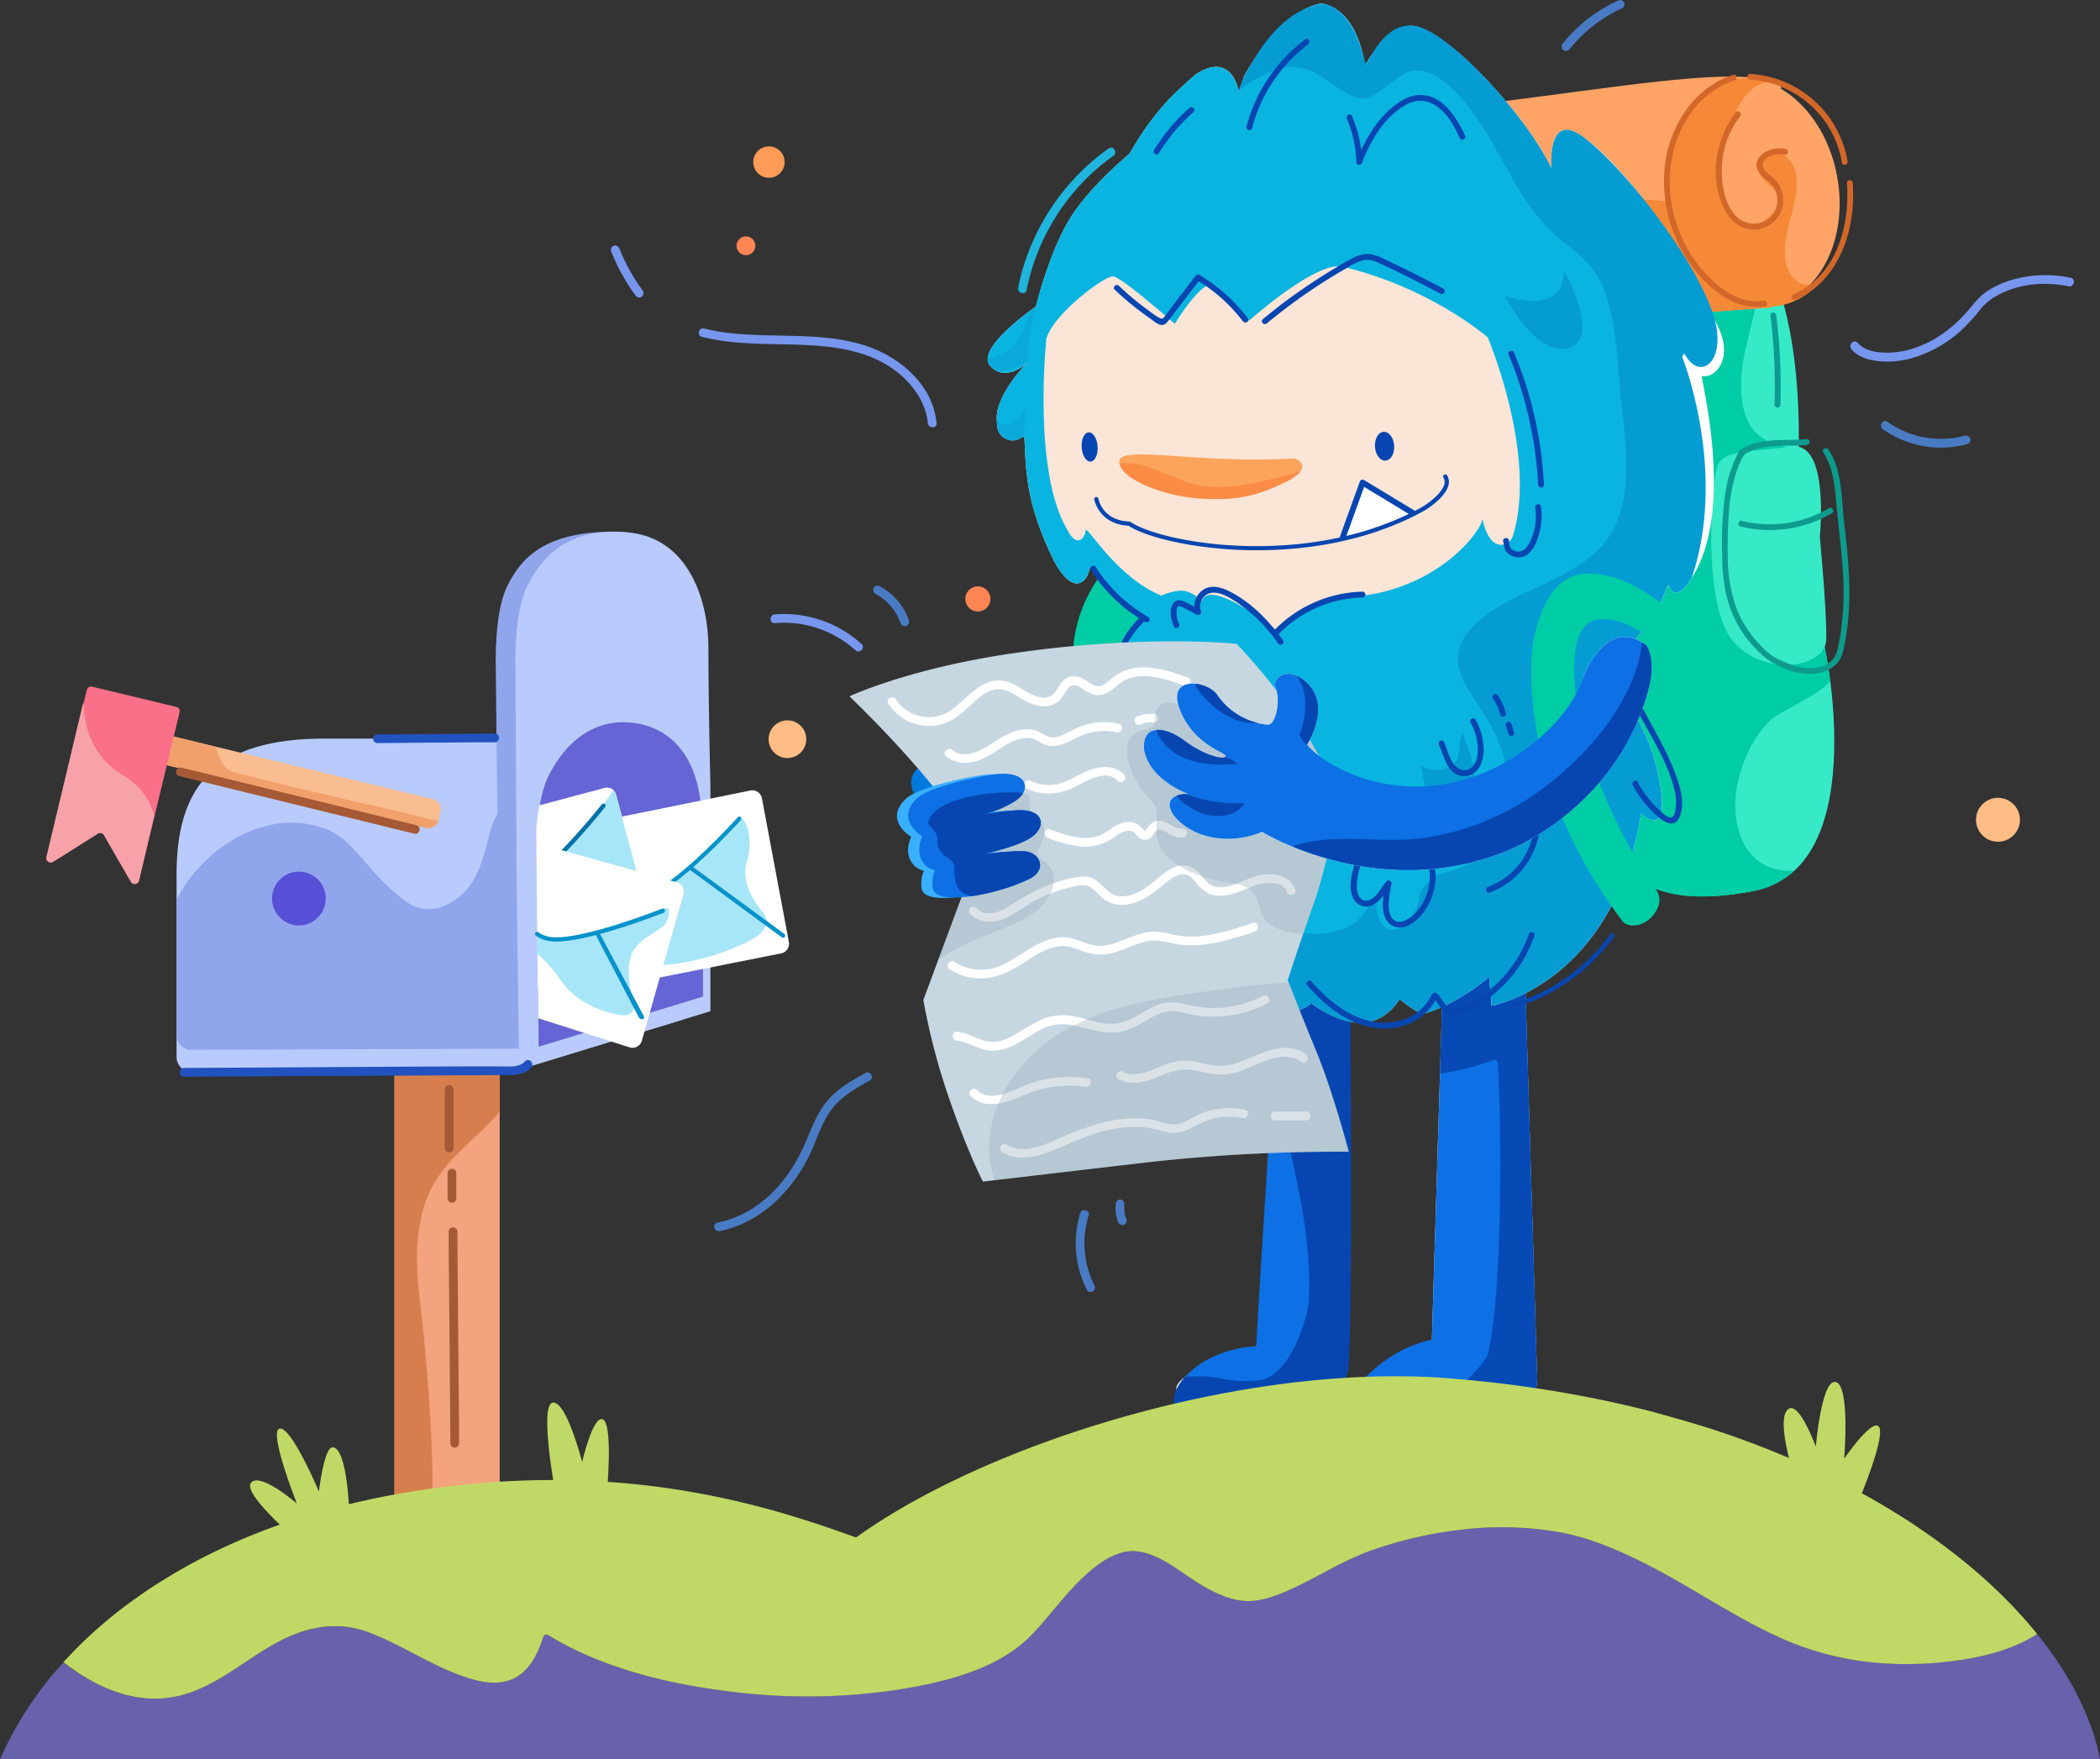 <svg xmlns="http://www.w3.org/2000/svg" viewBox="0 0 720 603.19"><rect x="0" y="0" width="720" height="603.19" fill="#333333" stroke="none"/><g id="mailbox"><polyline points="171.32 349.56 171.32 513.67 154.21 524.83 135.25 514.78 135.25 351.43" style="fill:#f4a37f"/><path d="M171.32,349.56v31.55c-4.91,5.95-11.07,10.7-16.25,16.4a42.93,42.93,0,0,0-7.43,10.42,46.52,46.52,0,0,0-2.87,7.75,59.6,59.6,0,0,0-1.4,8.08c-1.07,9.29.19,18.66,1.24,27.89,1.09,9.6,5,49.15,3.17,69.77l-12.53-6.64V351.42Z" style="fill:#d67e4d"/><path d="M234.34,349.49l-58.52,17.93H65.54a5,5,0,0,1-5-5v-62.7c0-30.5,13.39-46.5,51-46.5h78a44.94,44.94,0,0,1,26.48,8.63h0c14.11,10.27,18.54,27.86,18.66,45.32C234.7,326.21,234.76,349.07,234.34,349.49Z" style="fill:#b9cbfc"/><path d="M170.66,293.49l-.68-65s-.6-18.06,3.78-27.24c5-10.36,13.39-19,37.12-19,12.74,0,26.44,8.07,28.17,28.41s.68,47.22.68,47.22v17.8Z" style="fill:#91a5ed"/><path d="M177.46,366.82l-.73-138.08s-.6-18.06,3.79-27.24c4.94-10.36,13.79-20.65,34.45-19,21.68,1.76,27.91,24.34,27.91,39.4,0,20.42.69,47.69.69,47.69v77.11Z" style="fill:#b9cbfc"/><path d="M176.79,276.29a9.74,9.74,0,0,0-1.69-.24,13.19,13.19,0,0,0-1.74.48,12.28,12.28,0,0,0-1.27.73,13,13,0,0,0-1.1,1.13,18.84,18.84,0,0,0-1.63,2.91c-1.41,3.65-2.21,7.5-3.29,11.25-1.4,4.81-3.32,9.54-6.77,13.25a21.91,21.91,0,0,1-4.39,3.45,16.59,16.59,0,0,1-4.63,2.07,13,13,0,0,1-10.2-1.67,54.49,54.49,0,0,1-7.42-6.14c-1.87-1.72-3.6-3.6-5.29-5.5-3.26-3.69-6.35-7.57-10.16-10.7a30.24,30.24,0,0,0-5.15-3,38.12,38.12,0,0,0-7.8-2,40.55,40.55,0,0,0-8.81,0,47.56,47.56,0,0,0-10.06,2.8A56.64,56.64,0,0,0,74.8,291.3a60.36,60.36,0,0,0-9.38,9.39,55.63,55.63,0,0,0-4.89,7.79v46.45a5,5,0,0,0,5,5l112.37-.39Z" style="fill:#91a5ed"/><path d="M184.69,358.86l-.69-65s-.6-18.06,3.78-27.24c4.95-10.36,13.82-19.33,26.56-19s24.29,8.71,26,29.05.69,47.21.69,47.21v17.8Z" style="fill:#6565d6"/><path d="M150.44,281.06l.62-2.68a3.69,3.69,0,0,0-2.73-4.4L47.64,249.63a3.68,3.68,0,0,0-4.46,2.75l-.61,2.67a3.68,3.68,0,0,0,2.72,4.41L146,283.81A3.68,3.68,0,0,0,150.44,281.06Z" style="fill:#fabc91"/><path d="M42.57,255.05l.61-2.67a3.68,3.68,0,0,1,4.46-2.75L73.83,256v0c.07.12.13.25.19.38l.09.2c1.11,3,1.87,6.18,5,7.75a22,22,0,0,0,4.53,1.24c1.67.46,3.36.89,5,1.32,3.45.88,6.9,1.72,10.36,2.56,6.9,1.66,13.81,3.27,20.71,4.91s13.59,3,20.33,4.64c3.41.84,6.81,1.8,10.25,2.52a3.69,3.69,0,0,1-4.31,2.3L45.29,259.46A3.68,3.68,0,0,1,42.57,255.05Z" style="fill:#f1a06b"/><path d="M29.76,236.56,15.93,293.81a1.52,1.52,0,0,0,2.29,1.65l15.32-9.64a1.52,1.52,0,0,1,2.13.53l9.18,15.94a1.52,1.52,0,0,0,2.8-.41L61.58,244.2a1.52,1.52,0,0,0-1.12-1.84L31.6,235.43A1.53,1.53,0,0,0,29.76,236.56Z" style="fill:#f97088"/><path d="M44.85,302.29l-9.18-15.94a1.52,1.52,0,0,0-2.13-.53l-15.32,9.64a1.52,1.52,0,0,1-2.29-1.65l12.55-52.72c.79.38-1.1,15.62,13.4,24.48,9.9,6.05,10.49,13.56,11,13.94l-5.21,22.37A1.52,1.52,0,0,1,44.85,302.29Z" style="fill:#f6a2a8"/><path d="M184.4,337.75c0,3.22,2.18,5.23,5.34,4.61l78.08-15.49a3.36,3.36,0,0,0,2.64-3.95l-9.23-49.26a3.36,3.36,0,0,0-3.94-2.64l-67.56,13.72a7.5,7.5,0,0,0-5.77,7Z" style="fill:#fff"/><path d="M222,307a.89.89,0,0,1,.6-.74c4-1.33,9.61-4.62,14.12-8.36a80.09,80.09,0,0,0,13.78-14c.24-.33,1.92-2.15,2.79-3.13a.86.86,0,0,1,1.13-.14h0a.73.73,0,0,1,.16.14c3.49,3.83,2.43,12,1.52,14.66-2.81,8,5,16.75,5,16.75,2.28,2.27,2.39,5.26-.72,8.13S240.2,331,223.94,330.92c-4.42,0,1.25-17.57-1.82-18.37a.87.87,0,0,1-.64-.95C221.68,310.05,221.86,308.5,222,307Z" style="fill:#a7e5f9"/><path d="M184.18,285" style="fill:none;stroke:#0072aa;stroke-linecap:round;stroke-miterlimit:10;stroke-width:8px"/><path d="M229.31,303.83a.74.74,0,0,1-.6-.31.73.73,0,0,1,.19-1c10.32-7.13,23.93-22.19,24.07-22.34a.73.73,0,0,1,1-.06.74.74,0,0,1,.06,1c-.14.15-13.87,15.34-24.33,22.56A.72.72,0,0,1,229.31,303.83Z" style="fill:#0692cb"/><path d="M268.49,321.51a.76.76,0,0,1-.43-.14L236.22,298a.72.72,0,0,1-.16-1,.74.74,0,0,1,1-.16l31.85,23.34a.73.73,0,0,1-.44,1.32Z" style="fill:#0692cb"/><path d="M184.93,276.09l21-5.58s4.28-2,5.39,2.23,9.49,35.53,9.49,35.53l-36.45-8.56s-.74-13.95-.37-17.11S184.93,276.09,184.93,276.09Z" style="fill:#fff"/><path d="M196.17,289a48.49,48.49,0,0,0-5,7c-.87,1.57-1.64,3.19-2.39,4.81l32,7.52s-8.37-31.25-9.49-35.53a4,4,0,0,0-1-1.87,124.86,124.86,0,0,1-9.08,11.92c-1.09,1.52-2.07,3.1-3.29,4.55A9.11,9.11,0,0,1,196.17,289Z" style="fill:#a7e5f9"/><path d="M192.21,293.59a.73.73,0,0,1-.52-1.24c7.58-7.67,14.54-16.45,14.61-16.54a.73.73,0,1,1,1.14.91c-.07.09-7.08,8.93-14.71,16.65A.7.7,0,0,1,192.21,293.59Z" style="fill:#0072aa"/><path d="M184.56,349.12l31.41,10a3.35,3.35,0,0,0,4.11-2.37l14.24-50.17a3.35,3.35,0,0,0-2.37-4.11l-48.07-13.4Z" style="fill:#fff"/><path d="M184.24,320.41l.7.22s4.13,3.09,19.26-.41a76.47,76.47,0,0,0,18.54-6.45c2.15-1.12,4.1-1.89,4.28-2,3.84-2.38,2.35,4.43.12,6-4.21,2.93-5.8,3.51-8.42,6.08-6.06,6-1.49,19.23-1.49,19.23,1,3-.72,5.28-3.92,5,0,0-14.16-1.38-21.42-12.55a54.64,54.64,0,0,0-7.61-8.58Z" style="fill:#a7e5f9"/><path d="M190.71,322.81a13.61,13.61,0,0,1-3.46-.38,11.76,11.76,0,0,1-3.48-1.58.73.73,0,0,1-.24-1,.72.72,0,0,1,1-.24,10.75,10.75,0,0,0,3.08,1.41c9.23,2.48,39-9.35,39.34-9.47a.75.75,0,0,1,.95.41.73.73,0,0,1-.41,1C226.38,313.36,202.53,322.81,190.71,322.81Z" style="fill:#0692cb"/><path d="M220.07,349.47a1.69,1.69,0,0,1-1-.59l-15-28.7a.73.73,0,1,1,1.29-.68l15.39,28.9a.73.73,0,0,1-.31,1A.76.76,0,0,1,220.07,349.47Z" style="fill:#0692cb"/><circle cx="102.48" cy="308.06" r="9.22" style="fill:#5650d6"/><path d="M152.49,373.52v20.09a1.5,1.5,0,0,0,3,0V373.52a1.5,1.5,0,0,0-3,0Z" style="fill:#a55934"/><path d="M153.45,402.23v8.61a1.5,1.5,0,0,0,3,0v-8.61a1.5,1.5,0,0,0-3,0Z" style="fill:#a55934"/><path d="M157.4,494.81c0-8.41-.12-16.82-.19-25.23q-.17-18.65-.31-37.28c0-3.33-.07-6.66-.08-10a1.5,1.5,0,0,0-3,0c0,8.35.13,16.71.2,25.06q.16,18.66.31,37.33c0,3.37.07,6.74.07,10.11a1.5,1.5,0,0,0,3,0Z" style="fill:#a55934"/><path d="M129.44,254.77l35.24-.28,4.94,0a1.5,1.5,0,0,0,0-3l-35.24.28-4.94,0a1.5,1.5,0,0,0,0,3Z" style="fill:#2152bf"/><path d="M63.12,369.15l96.09-.49,13.44-.07c3.27,0,7.1.12,9.46-2.58,1.27-1.44-.84-3.57-2.12-2.12-2,2.31-6.1,1.69-8.84,1.71l-11.45,0-23.4.12L89.51,366l-26.39.14a1.5,1.5,0,0,0,0,3Z" style="fill:#2152bf"/><path d="M61.41,266.07l62.76,15.37L142,285.82c1.88.46,2.68-2.43.8-2.89L80.07,267.55l-17.86-4.38c-1.87-.46-2.67,2.44-.8,2.9Z" style="fill:#a55934"/></g><g id="squiggles"><path d="M240.61,115.47c11.28,2.89,23.06,2.3,34.59,2.77,11.14.47,22.86,2,32,9,5.65,4.34,10.21,10.58,10.91,17.83.18,1.91,3.18,1.93,3,0-1.26-13.06-12.37-22.6-24.22-26.52-11.4-3.76-23.71-3.27-35.55-3.63-6.68-.21-13.4-.63-19.9-2.3-1.87-.48-2.67,2.41-.8,2.89Z" style="fill:#7796ed"/><path d="M209.48,86a67.16,67.16,0,0,0,8.37,15.25,1.56,1.56,0,0,0,2.06.54,1.53,1.53,0,0,0,.54-2.06,64.34,64.34,0,0,1-8.08-14.52,1.54,1.54,0,0,0-1.85-1,1.51,1.51,0,0,0-1,1.84Z" style="fill:#7796ed"/><path d="M538,17A50,50,0,0,1,556.26,2.77a1.53,1.53,0,0,0,.54-2,1.54,1.54,0,0,0-2.06-.54,52,52,0,0,0-18.91,14.66,1.56,1.56,0,0,0,0,2.12A1.52,1.52,0,0,0,538,17Z" style="fill:#497bc4"/><path d="M634.82,119.8c2.21,2.59,5.78,3.64,9,4a31,31,0,0,0,13.43-1.56,42.81,42.81,0,0,0,15.08-8.89,63.22,63.22,0,0,0,6.79-7.47,20.12,20.12,0,0,1,6.62-5.09c7.12-3.6,15.7-4.24,23.45-2.64,1.88.39,2.69-2.5.8-2.89a41,41,0,0,0-21.16,1,29.48,29.48,0,0,0-8.11,4c-2.5,1.82-4.16,4.13-6.16,6.45-6.94,8.06-17.16,14.39-28.11,14.2-3.41-.06-7.36-.8-9.54-3.36-1.25-1.47-3.36.66-2.12,2.12Z" style="fill:#7796ed"/><path d="M645.58,147.19a34.63,34.63,0,0,0,28.92,5.08,1.5,1.5,0,0,0-.8-2.89,31.73,31.73,0,0,1-26.6-4.78c-1.58-1.11-3.08,1.49-1.52,2.59Z" style="fill:#497bc4"/><path d="M296.66,367.92c-4.6,2.52-9.3,5.22-12.78,9.23s-5.3,8.78-7.27,13.52c-3.61,8.7-8.95,16.75-16.67,22.32a35.82,35.82,0,0,1-14,6.2c-1.89.37-1.09,3.27.8,2.89,9.16-1.81,17.21-7.27,23.19-14.33a54.83,54.83,0,0,0,7.72-12c2.22-4.7,3.76-9.76,6.6-14.15,3.35-5.15,8.68-8.25,13.94-11.13,1.7-.92.19-3.52-1.51-2.59Z" style="fill:#497bc4"/><path d="M370.37,415.93a35.32,35.32,0,0,0,2.29,26.32c.87,1.72,3.46.2,2.59-1.52a32.19,32.19,0,0,1-2-24c.57-1.85-2.32-2.64-2.89-.8Z" style="fill:#497bc4"/><path d="M382.62,412.36a12.66,12.66,0,0,0,.72,6.53,1.63,1.63,0,0,0,.68.89,1.57,1.57,0,0,0,1.16.16,1.53,1.53,0,0,0,1.05-1.85,9.43,9.43,0,0,1-.46-1.39c-.06-.2-.1-.4-.15-.61s-.05-.27-.07-.41,0-.42,0,0c0-.45-.08-.9-.08-1.35,0-.25,0-.49,0-.73l0-.32c0-.09.07-.57,0-.12a1.65,1.65,0,0,0-.15-1.15,1.55,1.55,0,0,0-.9-.69,1.52,1.52,0,0,0-1.16.15,1.49,1.49,0,0,0-.69.9Z" style="fill:#497bc4"/><path d="M265.64,213.64a36.7,36.7,0,0,1,27.65,9.29c1.43,1.3,3.55-.82,2.12-2.12a39.64,39.64,0,0,0-29.77-10.17c-1.91.17-1.93,3.17,0,3Z" style="fill:#7796ed"/><path d="M300.16,203.61a17.68,17.68,0,0,1,5.31,4.28,18.3,18.3,0,0,1,3.28,5.73,1.53,1.53,0,0,0,1.84,1,1.51,1.51,0,0,0,1.05-1.84,21.21,21.21,0,0,0-10-11.81,1.53,1.53,0,0,0-2.05.54,1.51,1.51,0,0,0,.54,2.05Z" style="fill:#497bc4"/><circle cx="263.64" cy="55.57" r="5.38" style="fill:#ff9b57"/><circle cx="255.75" cy="84.27" r="3.23" style="fill:#ff8555"/><circle cx="335.27" cy="205.34" r="4.31" style="fill:#ff8555"/><circle cx="269.98" cy="253.43" r="6.46" style="fill:#ffbc85"/><circle cx="685.02" cy="281.06" r="7.53" style="fill:#ffbc85"/><path d="M380.18,50.83A77.92,77.92,0,0,0,352.66,86.3a74.32,74.32,0,0,0-3.57,12.33c-.37,1.88,2.52,2.69,2.89.79A74.9,74.9,0,0,1,372.2,61.47a72.13,72.13,0,0,1,9.49-8c1.56-1.11.07-3.71-1.51-2.59Z" style="fill:#1fb5dc"/></g><g id="backpack"><path d="M616.74,152.72c.7-70.92-26.18-81.93-26.18-81.93L561.24,60.66,540.93,74.49s14.92,51.76,15.31,54.05S505.49,216,505.49,216s18.25,43.63,19.41,44.85,31.85,37.55,31.85,37.55c6.82,4,14.42,12.66,44.15,7.13,41-7.6,24.88-82.81,24.88-82.81L616,166.54Z" style="fill:#36eac7"/><path d="M556.24,128.54c-.39-2.29-15.31-54-15.31-54l20.31-13.83L584,68.53a1,1,0,0,0,.74,1.56c13.79,3.25,19.48,14.72,18.22,28.22-1.06,11.36-6.07,22.2-6,33.7.09,10.54,2.87,18.25,13.78,20.9,2,.49,4,1,5.84,1.62l-.63,12,9.77,56.16s.9,4.25,1.74,10.81c-4.93,5.71-16.87,10-20.57,13.57-6.1,5.83-9.85,14.55-11.36,22.77-2.49,13.62,2.88,29.27,19,28.73.18,0,.35,0,.52,0a28.21,28.21,0,0,1-14.25,7c-29.73,5.53-37.33-3.1-44.15-7.13,0,0-30.7-36.33-31.85-37.55S505.49,216,505.49,216,556.63,130.83,556.24,128.54Z" style="fill:#00cca5"/><path d="M623.94,184.07s3.42-32.68-9.5-30.95-23.44.91-25.56,6.46-5.33,47.87,5.26,60.24,31.81,9.46,32-.71S623.94,184.07,623.94,184.07Z" style="fill:#36eac7"/><path d="M602.17,99.93a.73.73,0,0,1-.7-.5,63.8,63.8,0,0,0-3.27-8.12.73.73,0,0,1,.33-1,.73.73,0,0,1,1,.34,65.42,65.42,0,0,1,3.35,8.3.72.72,0,0,1-.46.92A.66.66,0,0,1,602.17,99.93Z" style="fill:#0072aa"/><path d="M596,86.69a.72.72,0,0,1-.61-.32,18,18,0,0,0-4-4.58.74.74,0,0,1,.82-1.22,18.91,18.91,0,0,1,4.41,5,.73.73,0,0,1-.2,1A.72.72,0,0,1,596,86.69Z" style="fill:#0072aa"/><path d="M607,108.11a197.29,197.29,0,0,1,1.43,30.64c0,1.29,2,1.29,2,0A197.29,197.29,0,0,0,609,108.11c-.16-1.26-2.16-1.28-2,0Z" style="fill:#0d9b8d"/><path d="M596.65,180.48a42.05,42.05,0,0,0,31.51-4.57,1,1,0,0,0-1-1.72,40,40,0,0,1-30,4.37,1,1,0,0,0-.53,1.92Z" style="fill:#0d9b8d"/><path d="M625.11,155.14c3.87,5.71,4,13.06,4.7,19.69.7,6.89,1.55,13.77,2,20.68a100.37,100.37,0,0,1-.67,21.22c-.26,1.78-.6,3.53-1,5.28a9.59,9.59,0,0,1-1.27,3.44,8.42,8.42,0,0,1-5.11,3.24,15.76,15.76,0,0,1-6.38.11,36.2,36.2,0,0,1-7-2.48c-3-1.2-5.35-3.47-7.51-5.81a39.15,39.15,0,0,1-5.47-7.56,35.08,35.08,0,0,1-3.51-9.35,51.53,51.53,0,0,1-1.45-10,175.79,175.79,0,0,1,.39-18.93,59.49,59.49,0,0,1,1.78-10.44,39.67,39.67,0,0,1,1.79-5.22c.33-.76.68-1.51,1.06-2.25a3.63,3.63,0,0,1,2-1.73c6.14-3,13.43-1.84,20-2.47,1.27-.12,1.28-2.12,0-2-6.42.61-13.21-.37-19.37,2a10.55,10.55,0,0,0-3.59,1.88,7.79,7.79,0,0,0-1.12,2c-.4.83-.77,1.66-1.11,2.51a46.51,46.51,0,0,0-2.72,10,121.93,121.93,0,0,0-1.12,20.48c0,6.84.71,14,3.29,20.38a39.62,39.62,0,0,0,11.95,16,28.49,28.49,0,0,0,8.12,4.06,19.44,19.44,0,0,0,6.84,1.16c4.47-.05,9.13-1.89,10.85-6.31a26,26,0,0,0,1.09-4.61q.57-3,.91-6a96,96,0,0,0,.58-11.24c0-8.48-1-16.9-1.94-25.31-.82-7.79-.7-16.73-5.26-23.46-.72-1.06-2.45-.07-1.73,1Z" style="fill:#0d9b8d"/></g><g id="sleeping_pad" data-name="sleeping pad"><path d="M607.39,105.39s-122.63,8.89-133.34,10.13S419,81.24,419,81.24s-12.77-36.81,25.58-39.32c82.61-5.42,150.17-22.56,166.09-12.6" style="fill:#ffa466"/><ellipse cx="602.8" cy="66.06" rx="29.88" ry="39.54" transform="matrix(0.98, -0.18, 0.18, 0.98, -2.04, 109.61)" style="fill:#ffa466"/><path d="M616.37,96.56c-5.46-3.76-4.84-11.8-3.55-17.43,1.68-7.36,6.89-20.4-1.18-26a1.18,1.18,0,0,1-.5-.75c-3.81.15-8.27,1.35-7.93,6.43.16,2.6,4.9,5.39,6.3,7.81,2,3.48-2.49,7.4-4.77,9.17-7.48,5.81-12.71-2.24-13.94-8.92-1.82-9.8.52-20.61,4.77-29.45,2.77-5.75,6.7-8.76,11.16-9.57a23.67,23.67,0,0,0-11.55-.68C579.6,30.23,570,48.81,573,69.3a94.26,94.26,0,0,0-19.84-.82c-21.71,1-42.29,8-63.67,11.14-24.23,3.5-55.07-3.09-70.89-21.93-4.05,11,.31,23.55.31,23.55s44.4,35.51,55.11,34.28,133.33-10.13,133.33-10.13v-.23a23.58,23.58,0,0,0,3-.38,24.47,24.47,0,0,0,13.78-8.24C621.4,97.83,618.67,98.14,616.37,96.56Z" style="fill:#f58937"/><path d="M612.2,51.09a9.41,9.41,0,0,0-7.62,1.46c-2.16,1.55-3,3.85-1.66,6.28s4.49,3.57,5.72,6.34a8.66,8.66,0,0,1-.17,7.36c-2.54,4.86-9.43,5.45-13.14,1.68-3.91-4-5.08-10.65-5-16a30.63,30.63,0,0,1,6.26-18.3c.78-1-.63-2.44-1.42-1.42-7.17,9.28-9.4,23.28-3.63,33.85,2.65,4.85,7.83,7.75,13.28,5.76a10.06,10.06,0,0,0,6.14-12.39,10.16,10.16,0,0,0-2-3.77c-1.2-1.4-3-2.24-4-3.76a2.63,2.63,0,0,1-.44-2.64,4.85,4.85,0,0,1,2.13-1.85,7.34,7.34,0,0,1,5.12-.65c1.25.28,1.79-1.65.53-1.93Z" style="fill:#d3672a"/><path d="M594.25,25.69c-13,4-21.34,16.78-23.26,29.75a49,49,0,0,0,12.3,39.72c5.52,6,13.32,11.29,21.86,9.86,1.27-.22.73-2.14-.53-1.93-7.3,1.22-14.13-3.38-19-8.36a46.49,46.49,0,0,1-10.46-17c-4.32-12.29-3.57-26.33,3.55-37.44a29.85,29.85,0,0,1,16-12.72c1.23-.38.7-2.31-.53-1.93Z" style="fill:#d3672a"/><path d="M600.09,27.34a34.06,34.06,0,0,1,31.43,28.45c.22,1.27,2.15.73,1.93-.53a36.05,36.05,0,0,0-33.36-29.92c-1.28-.09-1.28,1.91,0,2Z" style="fill:#d3672a"/><path d="M633.24,62.74c.76,11.5-1.67,24.36-10.2,32.71a27.61,27.61,0,0,1-8.38,5.58c-1.17.51-.16,2.24,1,1.73,11.78-5.13,17.78-17.08,19.3-29.32a56.28,56.28,0,0,0,.27-10.7c-.08-1.28-2.08-1.29-2,0Z" style="fill:#d3672a"/></g><g id="womple_copy" data-name="womple copy"><path d="M378.46,254.87c-22.77-30.08-1.86-56.59-1.86-56.59L401.32,216" style="fill:#00cca5"/><path d="M422,252.91c.67,4.83,2.44,9.8,7.11,7.89a1.71,1.71,0,0,0,.51-.32,3.59,3.59,0,0,0,2.54.26c1.67,6.53,3,16.89-3.8,14.64C418.92,272.26,419,261.41,422,252.91Z" style="fill:#fff"/><path d="M392,240.49a15.71,15.71,0,0,0,1.33,3.95c.63,1.23,1.78,2.41,3.29,2.2a4,4,0,0,0,2-.9,42.86,42.86,0,0,0,.67,4.38c0,2.27.3,5,1.84,6.44,3.64,3.52,8.38-1.08,10.2-4.72l0,0c0,.06-.05.11-.06.18-.59,5-3.52,10-6.54,13.93-1.58,2.07-3.56,4.65-6,5.74-3.6,1.61-4.08-3.56-4.34-5.88a1.57,1.57,0,0,0-1.17-1.44C386.43,261.94,388.33,247.75,392,240.49Z" style="fill:#fff"/><path d="M499.88,263.62a4.48,4.48,0,0,0,3.47,0c1.93-.61,2.59-2.53,2.8-4.35.22-2,.52-4,.76-6,.27-.69.53-1.39.78-2.09,1.28,4.6,3.77,9.25,3.89,14,.12,4.92-4.86,13.67-11.12,11.5-4.82-1.67-6.36-8.61-7.06-14.36C495.3,264,497.57,264.88,499.88,263.62Z" style="fill:#fff"/><path d="M439.22,345.74s-8,89.33-7.49,115.9l-1.05,1.08c-4.52.28-10.54,1.77-18.39,5.76-21.19,10.75,1.84,11.68,1.84,11.68,40.39,3.31,44.6-3.8,46.69-10.19S462,355.88,462,355.88l-7.45-11.43Z" style="fill:#fff"/><path d="M523,339.17,526.93,470s2.43,18-16.54,22.38c-11.84,2.73-43.28,10.7-50.08,0-4.7-7.38,14.05-26.17,30.63-33.08l3.58-117.22,18.72-10.46Z" style="fill:#fff"/><g style="isolation:isolate"><path d="M523,339.17,526.93,470s2.43,18-16.54,22.38c-11.84,2.73-43.28,10.7-50.08,0-4.7-7.38,9.6-28.69,30.63-33.08l3.58-117.22,18.72-10.46Z" style="fill:#0d70e4"/></g><g style="opacity:0.9;isolation:isolate"><path d="M526.93,470,523,339.17l-9.8-7.53L494.52,342.1l-.79,25.95c4.33-.28,14.48-3,18-4.54a1.22,1.22,0,0,1,1.8,1c1.26,18.79,1.85,76.07-3.26,99.42-.1.47.3-.15-.24.73-8.75,14.35-31.43,26.69-50.36,23.57a5.56,5.56,0,0,0,.59,4.14c6.8,10.7,38.24,2.73,50.08,0C529.36,488,526.93,470,526.93,470Z" style="fill:#0746b0"/></g><g style="isolation:isolate"><path d="M438.1,343.85s-6.22,94.5-7.41,117.7c0,0-15.07.24-24.4,10.53-12.08,13.33,12.44,18.18,12.44,18.18,40.39,3.31,40-11.55,42.09-17.94S462,355.88,462,355.88l-7.45-11.43Z" style="fill:#0d70e4"/></g><path d="M406.38,472c.86-.06,1.74-.09,2.62-.07,9.49-.57,11.18,2.44,22.4,1.35s17-22.18,17.34-27.12a127.6,127.6,0,0,0-.69-20c-1.27-13.56-4.69-26.59-7.49-39.88a83.26,83.26,0,0,1-2.15-21.68,87.18,87.18,0,0,0,0-10.09c.48-5.49.77-8.77.77-8.77l14-9.72,9.72,3.89s1.19,124.35-.9,130.74-11.83,27.55-48.3,24.64C410.94,495.13,395.05,484,406.38,472Z" style="fill:#0746b0"/><path d="M583.5,128.91c4.25,1,10.85-5.43,5.74-16.51-17-36.86-36.93-59.74-48-66.4S532,57.92,532,57.92c-8.61-18-33.56-45.38-46.2-48.79-9.56-2.57-17.83,13.46-17.83,13.46s-1.95-19-14.75-21.4c-3.54.34-15.08,4.05-26.59,24.81l-1.92,5.43s-2.13-14.19-14.77-5.92c-5.93,5.34-13.62,11.35-22.7,27.24,0,0-14.75,12-21.39,23.84s-10.7,28.54-10.7,28.54-21,14.32-15.62,20.31,12.75-1.13,12.75-1.13S339.8,136.69,342,145.54c-.63,3.57,4.4,7.55,8.6,4.2l.63.21c.57,10.78.21,22.23,10.06,42.17,7.55,14.26,12.54,5.49,12.17,2.3l5.1,6.62c2.52,4.61,13.62,10.7,13.62,10.7S352,256.49,376.33,310.88c0,0,3.06,8.36,6.45,8.08,5.25-.44,4.88-7.43,4.88-7.43,2.19,11.68,44.9,47.22,62.17,32.24l.06.44c8,5.66,21.23,11.71,30-1.67,0,0,5.7,4.92,8.18,4.91,1.85,0,12.42-4,22.48-12.48l.88,9.87s42-7.57,51.21-66.08l0,.08c2,1.75,4,2.86,5.5,2.26,4.6-1.8-.51-27.63-9.07-37.86l1.64-24.1c7.39-7.49,10.87-17.78,10.87-17.78l.68-.75c1.13,3.39,3.42,4.35,7.8-2.49C595.22,174.48,582.79,128.75,583.5,128.91Z" style="fill:#fff"/><path d="M565.47,159.32c.1-14.35,1.34-32.49,8.46-46.35a33.47,33.47,0,0,1,8.86-12.91c-15.31-27.23-32.7-48.73-41.5-54.06-11-6.67-9.32,11.92-9.32,11.92-8.61-18-33.56-45.38-46.2-48.79-9.56-2.57-17.83,13.46-17.83,13.46s-1.95-19-14.75-21.4c-3.54.34-15.08,4.05-26.59,24.81l-1.92,5.43s-2.13-14.19-14.77-5.92c-5.93,5.34-13.62,11.35-22.7,27.24,0,0-14.75,12-21.39,23.84s-10.7,28.54-10.7,28.54-21,14.32-15.62,20.31,12.75-1.13,12.75-1.13S339.8,136.69,342,145.54c-.63,3.57,4.4,7.55,8.6,4.2l.63.21c.57,10.78.21,22.23,10.06,42.17,7.55,14.26,12.54,5.49,12.17,2.3l5.1,6.62c2.52,4.61,13.62,10.7,13.62,10.7S352,256.49,376.33,310.88c0,0,3.06,8.36,6.45,8.08,5.25-.44,4.88-7.43,4.88-7.43,1.08,5.75,12,17.28,24.83,25.73,6.18.93,12.57.68,19.12.43a98.84,98.84,0,0,1,15.58.32c4.86.58,9.4,2.12,14.11,3.34s8.77.46,13.54-.22c5.28-.74,10.62-1.13,15.8-2.47a15.25,15.25,0,0,0,4.71-1.7c1.47-1,2.65-2.48,4.14-3.53a12.14,12.14,0,0,1,10.32-1.82,8.38,8.38,0,0,1,4.14.28c2.35.77,4.32,2.32,6.43,3.57,1.66,1,2.41,1.23,3.76,1,7.38-1.4,13.34-8.7,17.38-14.56,4.57-6.63,8.67-14.18,10.3-22.14,2.25-11,.34-22.92-1-33.94-1.46-11.6-2.9-23.21-1.13-34.86a53.11,53.11,0,0,1,5.21-16.3c2.49-4.86,6.35-8.79,9.63-13.09a28.31,28.31,0,0,0,1.74-2.57C565.67,185.78,565.38,172.58,565.47,159.32Z" style="fill:#0ab4e0"/><path d="M386,302.07c2.32.1,4.46-.14,6.74-.25s5.38,4.23,6.72,5.41c6.24,5.51,13.81,13.64,22.2,15.65,6.9,1.67,8.47-3.4,8.32-8.78,12.38,7.61,33.29,9.77,39.57-4.18.55,1.3,2.1-.17,2.27,0,0,1.72,1,9.24,5.9,8.81,5.13-.21,8.92-8,9.08-12.5a.76.76,0,0,0,0-.16c2.1-3.25,4.63-6.05,9.19-7.1,7-1.6,13.82-6.18,17.35-12.54,7.41-13.35,3.55-28.24-3.91-40.66-3.21-5.34-8-11-9.3-17.24-1.86-8.85,5.6-15.27,12.34-19.65,12.76-8.31,33-12.61,40.54-27.16,8.22-15.84,3.09-35.91,2-52.87-.67-10.54-1.64-20.75-5.49-30.67-2.72-7-8.85-11.46-14.44-16-15.7-12.81-21.08-34.09-34.44-49-3.77-4.21-10.19-9.89-16.31-8.93-5.55.87-13,11-18.46,9.43-9-2.63-14-11.6-24.52-10.66-5.38.48-13,5.08-16.84,8.23,11.83-27.89,26-29.52,29.33-29.84,10.05,1,14.59,21.4,14.59,21.4S474.55,6,486.25,9.13,523.36,39.9,532,57.92c0,0-1.7-18.59,9.32-11.92s37.91,38.77,45.8,61c5.7,16.08-3.91,24.4-9.33,14.67-.53-1-1,.8-1,.8s15.62,38.91,3.24,75.63c-4.34,6.87-6.68,5.87-7.81,2.48l-.68.76s-3.48,10.29-10.87,17.77l-1.64,24.11c8.56,10.22,13.67,36.06,9.07,37.85-1.53.6-3.51-.49-5.47-2.22-9.26,58.4-51.19,66-51.19,66l-.88-9.87c-10.06,8.45-20.62,12.48-22.48,12.49-2.48,0-8.17-4.91-8.17-4.91-8.81,13.38-22.05,7.33-30,1.67l-.06-.44c-17.27,15-60-20.56-62.17-32.24,0,0,.37,7-4.88,7.43-3.38.28-6.45-8.08-6.45-8.08A90.62,90.62,0,0,1,372,299.64,58.07,58.07,0,0,0,386,302.07Z" style="fill:#059cd4"/><path d="M415.84,252.91c1,9.34,7.7,5.41,7.85,5.28,1,.44,2.1,4.7,6.64,2.27,1.67,6.54-4.7,16.05-9.4,15.24C411.52,272.59,412.85,261.41,415.84,252.91Z" style="fill:#049fd0"/><g style="opacity:0.3"><path d="M342.92,148.86c-1.24-1.38-1.7-4.37-1.26-5,2.6,3.25,7.15,1.27,10-3.92-.12,10.21-.84,10.26-2.3,10.58C347.91,151.3,343.16,150.93,342.92,148.86Z" style="fill:#0692cb"/></g><g style="opacity:0.3"><path d="M354.59,105.08c0,5.88-2.43,8.76-2.31,18.73-3.39,1.92-10.82,6.33-13.61-.36-.1-.38,3.89-1.58,6.12-2.69C350.09,117.85,352,108.38,354.59,105.08Z" style="fill:#0692cb"/></g><path d="M385.89,240.49a16.12,16.12,0,0,0,1.33,3.95c.63,1.23,1.79,2.41,3.3,2.2a4.06,4.06,0,0,0,2-.9c.16,1.47.36,2.94.66,4.38.05,2.27.31,5,1.84,6.44,3.64,3.52,8.39-1.08,10.21-4.72a0,0,0,0,1,0,0,1,1,0,0,0-.06.18c-.59,5-3.52,10-6.54,13.93-1.58,2.07-3.56,4.65-6,5.74-3.6,1.61-4.09-3.56-4.35-5.88a1.56,1.56,0,0,0-1.16-1.44C380.29,261.94,382.19,247.75,385.89,240.49Z" style="fill:#049fd0"/><path d="M500,259.29c.23-2,.53-4,.77-6,.27-.69.53-1.39.78-2.09,1.27,4.6,3.77,9.25,3.88,14,.12,4.92-4.85,13.67-11.11,11.5-4.82-1.67-6.36-8.61-7.06-14.36C489.16,264,497.6,265.81,500,259.29Z" style="fill:#059cd4"/><path d="M510.08,115.66s-19.45-17-49.74-24.22c-9-2.13-31.95,18.39-31.95,18.39s-12-12.33-13-12.33c-4.41,0-12.6,13.52-12.6,13.52s-18.2-16-21.12-16.27-20.48,12.84-22.91,21.36c0,0-4.77,44.56,6.87,65,1,1.84,2.35,4.28,4.13,4.14.49,0,2-.49,2.51-3.41.32-1.88,10.62,16.17,25.94,22.38a18.17,18.17,0,0,1,6.68-1.71c4.06,0,7.15,3.62,7.18,3.53,2.91-8.27,26.17,10.5,26.17,10.5s4.53-8.48,27.88-12.16c28.21-3.24,42.17-23.05,42.15-26.59,0,0,1.45,9.15,6.57,9a4.38,4.38,0,0,0,3.92-3.24C527.19,155.91,510.08,115.66,510.08,115.66Z" style="fill:#fae5d7"/><polyline points="460.97 184.74 467.69 166 483.58 176.71" style="fill:#fff"/><ellipse cx="474.72" cy="152.96" rx="3.3" ry="4.95" transform="translate(-9.23 32.34) rotate(-3.86)" style="fill:#0746b0"/><ellipse cx="373.58" cy="153.27" rx="2.74" ry="5.02" transform="translate(-9.57 25.8) rotate(-3.91)" style="fill:#0746b0"/><path d="M444,157.16s7.4,2.89-3.3,8.11c-9.43,4.59-16.38,6.51-29.47,5.62s-27.89-7.12-27.46-12.78S411,159.19,444,157.16Z" style="fill:#fda45c"/><g style="isolation:isolate"><path d="M410.2,166.21c11.69,2.42,24.35-1.57,35.67-4.6-.76,1-2.32,2.27-5.17,3.66-9.43,4.59-16.38,6.51-29.47,5.62-12.46-.85-26.41-6.52-27.39-11.95C391.7,157.45,403.86,164.9,410.2,166.21Z" style="fill:#fb8c46"/></g><path d="M525.4,222.2c1.29-9.69,5.93-24.63,17.68-25.49,11.55-.85,22.66,6.7,31.1,13.8,3.32,2.79-.42,7.26-3.93,6.24a3.61,3.61,0,0,1-5.07,1.33c-5.58-3.26-10.87-6.6-17.66-5.61-10.32,1.5-7.8,22.66-6.64,29.51,3,18,12,39.71,22,55.49,2.23,3.51,3.9,6,4.14,6.33,1.58,2.18,3.52,5.35-.25,10-3.6,4.41-8.88,4.13-10.45,2.07C523.15,272.42,524.18,231.32,525.4,222.2Z" style="fill:#00cca5"/><path d="M552.63,319.69c-15.09,20.76-34.54,24.35-34.83,24.39a.74.74,0,0,0,.12,1.46h.13c.43-.08,10.79-1.89,22.44-11a68.22,68.22,0,0,0,13.22-13.79Z" style="fill:#0746b0"/><path d="M431,188.65c-20.87,0-38.2-4.5-44.08-8.4-10.15-.5-11.74-8.92-11.75-9a.73.73,0,0,1,1.44-.25c.05.31,1.44,7.46,10.58,7.8a.79.79,0,0,1,.39.13c10.42,7.18,61,16.57,100.09-5.15.05,0,6.57-4,7.52-7.75a3,3,0,0,0-.3-2.31.73.73,0,0,1,1.25-.75,4.36,4.36,0,0,1,.47,3.42c-1.1,4.37-7.92,8.49-8.21,8.66C470,185.23,449.17,188.65,431,188.65Z" style="fill:#0746b0"/><path d="M515.92,101.31s8.51,3.41,14.83,1,5.35-9.73,5.35-9.73,12.4,21.89,2.91,26.27C527.3,124.24,515.92,101.31,515.92,101.31Z" style="fill:#059cd4"/><path d="M508.45,463.94" style="fill:#0692cb"/><path d="M464.55,296.06c-1.35,3.87-2.91,10.74.95,13.79a5.13,5.13,0,0,0,6.06-.08c2.34-1.54,3.43-4.19,5.27-6.21l-1.68-1c-.75,3.41-1.53,7.31-.67,10.78.72,2.89,3,5,6.15,4.6s5.77-2.88,7.62-5.36a20.54,20.54,0,0,0,2.6-19.46c-.48-1.18-2.41-.66-1.93.53a18.51,18.51,0,0,1-3.27,19c-1.95,2.18-6.45,5.42-8.65,1.72a8.54,8.54,0,0,1-.85-4.6,36.47,36.47,0,0,1,.93-6.65c.21-.92-1-1.75-1.67-1-1.44,1.58-2.38,3.56-3.88,5.07-1.3,1.31-3.51,2.38-5,.84-1.14-1.15-1.35-3-1.33-4.57a22.28,22.28,0,0,1,1.33-6.9c.42-1.21-1.51-1.74-1.93-.53Z" style="fill:#0746b0"/><path d="M392.74,239.87c-.25,2-1.34,3.94-1,6a3.91,3.91,0,0,0,3.07,3.35c1.86.23,3.56-1.28,4.74-2.53a13.87,13.87,0,0,0,3-5c.43-1.22-1.49-1.72-1.93-.53a29.79,29.79,0,0,0-1.87,10c0,2.77.11,6.48,3,7.84s5.43-1.3,7-3.32a14.47,14.47,0,0,0,3-7.88c.09-1.29-1.91-1.28-2,0a12.55,12.55,0,0,1-2.26,6.3c-1,1.44-3.44,4.37-5.35,2.76a4.55,4.55,0,0,1-1.26-3.17,27.45,27.45,0,0,1,1.71-12l-1.93-.53a11.23,11.23,0,0,1-2.2,3.8c-.73.83-2.12,2.43-3.35,2.3s-1.48-1.69-1.43-2.61c.09-1.63.85-3.19,1.05-4.82.16-1.28-1.84-1.27-2,0Z" style="fill:#0053aa"/><path d="M423.07,245.66a35.22,35.22,0,0,0-1,7.92c0,2.37,0,5,1.19,7.19a4.92,4.92,0,0,0,5.28,2.67c2.17-.52,3.6-2.7,4.47-4.61a14.8,14.8,0,0,0,1.3-7.79c-.13-1.27-2.14-1.28-2,0a12.93,12.93,0,0,1-1.14,7c-.87,1.79-2.66,4.53-5,3.05-2.07-1.34-2.09-4.41-2.14-6.6a32.48,32.48,0,0,1,.92-8.34c.31-1.25-1.62-1.79-1.92-.53Z" style="fill:#0053aa"/><path d="M493.33,255.38c1.92,4,2.92,10.53,8.55,10.74a6.29,6.29,0,0,0,5.45-3.32,13,13,0,0,0,1.24-7.59,20.63,20.63,0,0,0-2.68-8.48,1,1,0,0,0-1.73,1,18.36,18.36,0,0,1,2.46,8.09c.14,2.56-.09,5.65-2.22,7.39s-4.55.66-6-1.28c-1.67-2.21-2.14-5.11-3.33-7.57-.56-1.15-2.28-.14-1.72,1Z" style="fill:#0746b0"/><path d="M404.22,213.84a8.85,8.85,0,0,1-.82-3.24c0-.64-.1-2.26.59-2.68s2.73,1,3.4,1.3l2.93,1.52c.71.36,1.8-.26,1.47-1.13a4.75,4.75,0,0,1,3.18-6.28c3.29-.73,7,1.77,9.57,3.5A53.86,53.86,0,0,1,438.2,220.6c.74,1,2.47,0,1.72-1-4.52-6.31-10-12.14-16.79-16-3.1-1.74-7.25-3.62-10.6-1.41a6.86,6.86,0,0,0-2.67,7.93l1.47-1.13c-1.67-.87-3.34-1.77-5-2.61-1.23-.61-2.63-1-3.72.11-2.11,2.05-1.14,6-.08,8.34.54,1.17,2.26.15,1.72-1Z" style="fill:#0746b0"/><path d="M438.18,217.63a41.62,41.62,0,0,1,28.94-12.78,1,1,0,0,0,0-2,43.66,43.66,0,0,0-30.35,13.36c-.89.93.52,2.35,1.41,1.42Z" style="fill:#0746b0"/><path d="M397.39,52.43a62.27,62.27,0,0,1,11.8-14c1-.85-.46-2.27-1.42-1.41a64.29,64.29,0,0,0-12.11,14.44c-.67,1.1,1.06,2.1,1.73,1Z" style="fill:#0746b0"/><path d="M447.48,13.5a54.69,54.69,0,0,0-20.1,29.89,1,1,0,0,0,1.93.53,52.49,52.49,0,0,1,19.18-28.69c1-.77,0-2.5-1-1.73Z" style="fill:#0746b0"/><path d="M467,55.58c3-7.38,7.37-15,14.37-19.27a10.5,10.5,0,0,1,6.28-1.74,10.9,10.9,0,0,1,5.39,2.19c3.59,2.6,5.61,6.79,7.54,10.65.57,1.15,2.3.14,1.73-1-3.06-6.14-7.29-13.54-15-13.85-3.65-.15-6.91,1.8-9.66,4a35,35,0,0,0-7,7.8,58.54,58.54,0,0,0-5.52,10.7c-.49,1.19,1.45,1.71,1.93.53Z" style="fill:#0746b0"/><path d="M467,55.51a42.76,42.76,0,0,0-3.49-15.8c-.51-1.18-2.23-.16-1.73,1A40.05,40.05,0,0,1,465,55.51a1,1,0,0,0,2,0Z" style="fill:#0746b0"/><path d="M511.82,239.44a17.94,17.94,0,0,1,1.54,2.7,12.74,12.74,0,0,1,.5,1.24c.18.5.34,1,.48,1.53a1,1,0,1,0,1.92-.53,19,19,0,0,0-2.71-5.95,1,1,0,0,0-1.37-.36,1,1,0,0,0-.36,1.37Z" style="fill:#0746b0"/><path d="M516.26,248.73l.94,2.88a1.06,1.06,0,0,0,.46.6,1,1,0,0,0,.77.1,1,1,0,0,0,.7-1.23l-.94-2.88a1.06,1.06,0,0,0-.46-.6,1,1,0,0,0-1.47,1.13Z" style="fill:#0746b0"/><path d="M510.77,306A26.34,26.34,0,0,0,528,282.93c.08-1.29-1.92-1.28-2,0a24.28,24.28,0,0,1-15.77,21.12c-1.2.43-.68,2.37.53,1.93Z" style="fill:#0746b0"/><path d="M517.2,121.47a133.48,133.48,0,0,1,10.15,44.72c.06,1.28,2.06,1.29,2,0a135,135,0,0,0-10.22-45.25c-.49-1.17-2.43-.66-1.93.53Z" style="fill:#0746b0"/><path d="M515.41,185.71c.3,1.25.36,2.63,1.2,3.67a5.31,5.31,0,0,0,2.72,1.55,5.14,5.14,0,0,0,4.7-1.1,10.88,10.88,0,0,0,2.92-4.49,23.71,23.71,0,0,0,1.42-5.88,18.29,18.29,0,0,0-.08-5.86c-.26-1.27-2.18-.73-1.93.53a20,20,0,0,1-.83,9.23,12.77,12.77,0,0,1-2,4.09,3.73,3.73,0,0,1-2.87,1.67,4.32,4.32,0,0,1-2.2-.72c-1-.63-.92-2.2-1.16-3.22-.3-1.25-2.23-.72-1.93.53Z" style="fill:#0746b0"/><path d="M559.81,269.2a37.64,37.64,0,0,0,7.08,9.4c2,1.89,6.35,6,8.6,2.16,2-3.4,1.19-8.28.16-11.85a73.14,73.14,0,0,0-5-12.12c-2.27-4.56-4.79-9-7.19-13.48-.61-1.13-2.34-.12-1.73,1,4.49,8.41,10,16.88,12.29,26.22a16.19,16.19,0,0,1,.41,7.19c-.22,1.08-.52,2.85-2,2.53a7,7,0,0,1-2.75-1.82,35.8,35.8,0,0,1-8.14-10.25c-.61-1.13-2.34-.12-1.73,1Z" style="fill:#0746b0"/><path d="M448.22,337.85c4.79,5.42,10.35,10.36,17.19,13,6.42,2.45,13.82,2.58,19.87-.94a17.67,17.67,0,0,0,7.17-7.68c.54-1.16-1.18-2.18-1.73-1-3.5,7.49-12.14,10.49-19.93,9.07-8.64-1.59-15.5-7.42-21.16-13.82-.85-1-2.26.45-1.41,1.41Z" style="fill:#0746b0"/><path d="M491.27,342c2.27,2.07,2.89,5.51,6.44,5.89,3.25.34,6.73-1.85,9.41-3.47a45.21,45.21,0,0,0,14.06-13.61,44.05,44.05,0,0,0,4.9-10c.42-1.22-1.51-1.75-1.93-.54a42.84,42.84,0,0,1-12.76,18.62,41.37,41.37,0,0,1-9.6,6.11c-2,.89-4.42,1.59-6.06-.3-1.12-1.3-1.75-2.93-3.05-4.1-.95-.87-2.36.54-1.41,1.41Z" style="fill:#0746b0"/><path d="M382.2,99.33a99.51,99.51,0,0,0,7.72,6.63c1.37,1.05,2.76,2.08,4.18,3.06,1.15.8,2.62,2.19,4,2.39s2.21-1.11,3-2.09l3.6-4.71,6.89-9-1.36.36a55.7,55.7,0,0,1,15.9,14.18c.77,1,2.51,0,1.73-1a58.3,58.3,0,0,0-16.62-14.9,1,1,0,0,0-1.37.36L404,102.22,401.17,106l-1.5,2a5.62,5.62,0,0,1-.78,1c-.5.37-.79.27-1.35,0a28,28,0,0,1-3.54-2.41c-1.21-.87-2.41-1.76-3.58-2.69-2.36-1.86-4.63-3.84-6.81-5.91-.93-.89-2.35.53-1.41,1.41Z" style="fill:#0746b0"/><path d="M434.36,110.86a192,192,0,0,1,21.47-15.45q2.84-1.75,5.74-3.42a21.29,21.29,0,0,1,5.84-2.77c2.19-.48,4.18.37,6.13,1.29q3.16,1.48,6.32,3,7,3.47,14,7.18c1.14.6,2.15-1.12,1-1.73q-6.51-3.48-13.12-6.75Q478.37,90.6,475,89a16,16,0,0,0-5.75-1.92,11.34,11.34,0,0,0-5.93,1.67c-2.08,1.09-4.11,2.3-6.12,3.51q-5.93,3.56-11.59,7.53c-4.35,3-8.56,6.28-12.65,9.66-1,.82.43,2.23,1.42,1.42Z" style="fill:#0746b0"/><path d="M374,195.46a54.05,54.05,0,0,0,18.67,17.78,1,1,0,0,0,1-1.73,51.9,51.9,0,0,1-17.95-17.06c-.69-1.08-2.42-.07-1.73,1Z" style="fill:#0746b0"/><path d="M391.14,211.39a31.5,31.5,0,0,0-6.28,8.15,1,1,0,0,0,.35,1.37,1,1,0,0,0,1.37-.36,30.19,30.19,0,0,1,6-7.74c.95-.88-.47-2.29-1.41-1.42Z" style="fill:#0746b0"/><path d="M461.4,184.35l6.74-18.64-1.47.6,17.24,10.44c1.1.67,2.11-1.06,1-1.73l-17.24-10.44a1,1,0,0,0-1.47.6l-6.74,18.64c-.43,1.21,1.5,1.74,1.93.53Z" style="fill:#0746b0"/></g><g id="paper"><path d="M314.4,273.88s-4.62-6.08.24-10.46l5.84,6.33Z" style="fill:#007bdd"/><path d="M291.25,238.73s19.92-9.37,54.95-14.59c45.71-6.81,77.81-3.4,77.81-3.4a203.7,203.7,0,0,1,19,23.35c8.7,12.7,15.81,27.48,16,29.18.16,1.08-3.89,23.35-8.75,37S441.52,336,441.52,336s3.89,10.22,9.72,24.32,11.19,34.54,11.19,34.54a592.6,592.6,0,0,0-67.11,3.41C361.77,402.18,337,405.1,337,405.1s-5.83-11.19-12.64-31.62a221.69,221.69,0,0,1-7.78-30.65l19-51.07S325.29,271.81,291.25,238.73Z" style="fill:#c7d7e2"/><path d="M304.6,241.31a16.67,16.67,0,0,0,18.9,6.82c3.54-1.18,6.34-3.71,9.05-6.18,2.45-2.22,5.07-4.85,8.43-5.53,4.31-.87,7.77,2.58,11.37,4.29s8,2.38,11-.68c1.18-1.22,1.85-2.81,2.94-4.09s2.37-1.26,3.8-.45a25.8,25.8,0,0,0,4.56,2.55,6.53,6.53,0,0,0,5.4-.77c1.95-1.16,3.47-2.9,5.5-4a14.18,14.18,0,0,1,6.69-1.42c4.86,0,9.6,1.65,14.1,3.32,1.82.67,2.6-2.23.8-2.9-7.37-2.72-16.63-5.61-23.93-1.12-1.71,1.05-3.09,2.59-4.84,3.58s-3.05.47-4.57-.47-2.82-2-4.52-2.34a5.27,5.27,0,0,0-4.7,1.42c-1.2,1.14-1.87,2.68-2.87,4a4.73,4.73,0,0,1-4.69,1.77c-4.17-.57-7.29-3.91-11.2-5.24-7.73-2.61-13.07,4.25-18.38,8.56a13.67,13.67,0,0,1-10.7,3.35,13.43,13.43,0,0,1-9.57-6c-1-1.63-3.62-.13-2.59,1.52Z" style="fill:#fff"/><path d="M324.38,259.3c2.91,2.4,6.75,2.71,10.3,1.68,4.09-1.18,7.36-4,11-6.05a14.15,14.15,0,0,1,5.89-1.91,7.82,7.82,0,0,1,2.76.31,18.78,18.78,0,0,1,3,1.56c3.95,2.05,7.84.1,11.44-1.75a20.45,20.45,0,0,1,14.09-2.09c1.88.43,2.69-2.47.8-2.89a22.77,22.77,0,0,0-12.33.58,43.54,43.54,0,0,0-5.42,2.5c-1.71.86-3.71,1.85-5.69,1.53s-3.5-1.94-5.46-2.44a12.07,12.07,0,0,0-5.79.08c-4,1-7.29,3.57-10.78,5.66-3.31,2-8.27,3.95-11.71,1.1-1.48-1.22-3.61.89-2.12,2.13Z" style="fill:#fff"/><path d="M391.27,248.27l.16-.08-.36.15a9.54,9.54,0,0,1,2.34-.63l-.4,0a9.88,9.88,0,0,1,2.43,0l-.4,0h.09a1.63,1.63,0,0,0,1.15-.15,1.5,1.5,0,0,0,.54-2,1.4,1.4,0,0,0-.89-.69,11.47,11.47,0,0,0-3.31,0,11,11,0,0,0-2.87.85,1.5,1.5,0,0,0,.36,2.75,1.79,1.79,0,0,0,1.16-.15Z" style="fill:#fff"/><path d="M351.8,270.3c5.65,2.66,11.54,2.12,17-.65,4-2,10.43-6.17,14.49-1.92,1.34,1.4,3.46-.73,2.12-2.12-4-4.16-10.15-2.63-14.67-.35-2.7,1.36-5.29,3-8.31,3.59a14.79,14.79,0,0,1-9.15-1.14c-1.74-.82-3.26,1.77-1.51,2.59Z" style="fill:#fff"/><path d="M359.25,287.24a41.72,41.72,0,0,0,11.49,3,16.6,16.6,0,0,0,11-3.07c1.46-1,3-2.15,4.81-2.33a3.22,3.22,0,0,1,2.26.51c.61.47,1,1.22,1.54,1.73a3.13,3.13,0,0,0,4.18.07c.85-.72,1.43-2.4,2.53-2.73s2.77.89,3.73,1.41a8.61,8.61,0,0,0,4.76,1.34c1.9-.18,1.92-3.18,0-3-2.75.26-4.89-2.41-7.57-2.75a4.27,4.27,0,0,0-3.66,1.3c-.48.49-.83,1.09-1.26,1.62s-.46.75-.93.27c-1.19-1.2-2-2.29-3.76-2.65a8.24,8.24,0,0,0-5,.73c-1.77.81-3.25,2.09-4.92,3.05a11.79,11.79,0,0,1-5.4,1.55c-4.48.21-8.86-1.37-13-2.94-1.8-.69-2.58,2.21-.8,2.89Z" style="fill:#fff"/><path d="M332.63,313.34c2.73,2.87,7.12,3.22,10.71,2,4.24-1.48,7.72-4.55,11.66-6.64a49.76,49.76,0,0,1,13.28-4.78c2.05-.43,4.08-.86,5.9.43,1.52,1.07,2.65,2.6,4.11,3.74,3.19,2.48,7.29,2.62,11,1.32,4.06-1.43,7.18-4.08,10.46-6.76,1.59-1.3,3.56-2.77,5.68-2.9s3.32,1.3,4.51,2.72a12.82,12.82,0,0,0,4.35,3.81,10.55,10.55,0,0,0,6,.68c4.41-.63,8.17-3.22,12.51-4,2.88-.53,7.32-.47,8.44,2.88.61,1.82,3.51,1,2.89-.8-1.07-3.2-3.87-4.83-7.1-5.21-3.53-.42-6.86.57-10.08,1.91-3.52,1.47-8.5,3.82-12.14,1.44-1.59-1.05-2.57-2.8-3.92-4.12a7.42,7.42,0,0,0-5.25-2.29c-4.46.06-7.65,3.73-10.92,6.24-3,2.35-7.17,4.78-11.19,4.21s-5.65-4.66-9.14-6.16c-2.1-.89-4.31-.52-6.47-.09a49.86,49.86,0,0,0-6.8,1.85,65.33,65.33,0,0,0-14,7.21c-3.45,2.23-8.88,5-12.39,1.26-1.33-1.4-3.45.72-2.12,2.12Z" style="fill:#fff"/><path d="M325.61,332.33c6.12,4,13.51,3.95,20,.85,5.56-2.67,10.43-7.38,16.6-8.62,3.5-.71,6.51.65,9.74,1.78a16.11,16.11,0,0,0,10.11.2c3.28-.94,6.33-2.51,9.6-3.45a15.08,15.08,0,0,1,5-.67,50.38,50.38,0,0,1,5.95,1.15c9.45,1.71,18.81-1.26,27.68-4.23,1.82-.61,1-3.51-.8-2.9-7.74,2.6-15.86,5.32-24.15,4.51-3.82-.38-7.41-1.91-11.31-1.41-3.26.42-6.27,1.74-9.32,2.92s-6.27,2.32-9.52,1.68c-3.5-.69-6.57-2.64-10.21-2.79-6.22-.25-11.55,3.76-16.59,6.85-3,1.84-6.17,3.61-9.7,4.13a16.74,16.74,0,0,1-11.52-2.59c-1.62-1.05-3.13,1.55-1.51,2.59Z" style="fill:#fff"/><path d="M328.07,356.79c3.88.36,7.15,2.92,11,3.37a15.81,15.81,0,0,0,8.89-2c2.93-1.47,5.6-3.4,8.49-4.93a16.06,16.06,0,0,1,9.71-2c3.89.47,7.59,1.94,11.46,2.54a18.41,18.41,0,0,0,10.71-1.38c3.1-1.39,5.87-3.46,9-4.74a12,12,0,0,1,5-1,42,42,0,0,1,6.27,1.19A39.14,39.14,0,0,0,434.46,344c1.71-.91.19-3.5-1.51-2.59a35.83,35.83,0,0,1-22.84,3.65c-3.81-.68-7.39-2-11.29-1.06-3.31.78-6.22,2.69-9.16,4.32-3.17,1.76-6.29,2.95-10,2.65s-7.48-1.74-11.25-2.44a18.8,18.8,0,0,0-10.43.67,54.92,54.92,0,0,0-8.35,4.55c-2.89,1.75-6,3.56-9.54,3.45-4.22-.14-7.81-3.05-12-3.45-1.92-.18-1.91,2.82,0,3Z" style="fill:#fff"/><path d="M332.85,375.86c5.18,4.8,12.23,2.21,17.84-.22a38.82,38.82,0,0,1,21.47-3c1.89.29,2.7-2.6.79-2.9a40.76,40.76,0,0,0-20.5,2c-5,1.88-12.51,6.65-17.48,2-1.42-1.31-3.54.81-2.12,2.12Z" style="fill:#fff"/><path d="M383.46,370c3.8,2,8.1,1.26,12-.18,4.25-1.59,8.2-3.65,12.87-3,4.38.59,8.44,2.11,12.92,1.41s8.32-3,12.46-4.52,8.82-2.34,12.52.36c1.56,1.14,3.06-1.46,1.51-2.59-7.29-5.32-16,.22-23.1,2.75a18.18,18.18,0,0,1-6.38,1.24,34.57,34.57,0,0,1-6.54-1.06,22.88,22.88,0,0,0-6.69-.69,22.39,22.39,0,0,0-6.28,1.59c-4.17,1.62-9.29,4.4-13.74,2.12-1.71-.88-3.23,1.71-1.51,2.59Z" style="fill:#fff"/><path d="M343.61,395c4.53,2.85,10,2.05,14.78.38,5.41-1.89,10.5-4.58,16-6.37a45.22,45.22,0,0,1,17.09-2.59c3,.2,5.8,1.19,8.76,1.75a11.64,11.64,0,0,0,7.74-1.19c2.84-1.41,5.42-2.92,8.56-3.61a22.82,22.82,0,0,1,9.49,0c1.89.39,2.69-2.5.8-2.89a26.22,26.22,0,0,0-16.15,1.75c-2.37,1.07-4.62,2.92-7.27,3.23-2.87.33-5.85-1.17-8.66-1.62-11.57-1.87-22.68,2.52-33.09,7.08-5,2.19-11.4,4.74-16.51,1.53-1.64-1-3.14,1.57-1.51,2.59Z" style="fill:#fff"/><path d="M437.14,384.11H447.9a1.5,1.5,0,0,0,0-3H437.14a1.5,1.5,0,0,0,0,3Z" style="fill:#fff"/><g style="opacity:0.34"><path d="M442.14,255.79c-4.55,3.66-10,3.89-15.19,1.43-4.8-2.3-30.16-27.94-31.06-10.05a3.1,3.1,0,0,1-3,3c-11.6,1.46-5,17-.19,22.11,2.41,2.61,4.25,4.25,4,7.93-.44,6.47-.71,10.06,5,14.74s12.76,6.53,19.94,7.73c3.19.53,6.58,1,8.55,3.94,1.65,2.46,1.39,6,3.22,8.35,2.27,2.93,6.78,4.39,10.24,5a25.14,25.14,0,0,0,3.1.35c1.08-3.15,2.28-6.58,3.54-10.11,4.86-13.62,8.91-35.89,8.75-37-.21-1.45-5.43-12.44-12.36-23.53A14.87,14.87,0,0,1,442.14,255.79Z" style="fill:#93abba"/></g><g style="opacity:0.34"><path d="M441.79,336.74c-5.71.61-11.47.94-16.86,1.66-14.27,1.9-29,3.5-42.83,7.61-13.26,3.93-25.51,10.92-33.94,22.12-7.45,9.9-12,24.53-7,36.48,8.4-1,28.78-3.38,54.18-6.32a592.6,592.6,0,0,1,67.11-3.41s-5.35-20.43-11.19-34.54C446.29,348.38,442.75,339.25,441.79,336.74Z" style="fill:#93abba"/></g><g style="opacity:0.34"><path d="M354,313.31c5.73-3.7,11.46-13.58,3.33-18.47a3.06,3.06,0,0,1-1.07-4.11c2.25-4.11,2.91-9.08-1.85-11.78a3.06,3.06,0,0,1-1.37-3.4c2.08-6.68-14.91-3.64-17.17-3-3.63,1.07-7.14,2.48-10.68,3.8,7.52,9.92,10.32,15.38,10.32,15.38L321.67,329a96.33,96.33,0,0,1,15-7.72C342.43,318.84,348.68,316.75,354,313.31Z" style="fill:#93abba"/></g></g><g id="hands"><g style="isolation:isolate"><path d="M564.38,221.22c-13.29-10.21-21.23,10.22-21.23,10.22s-3.41,20.19-28.21,33.56c-30.15,15.57-52.27,4.87-66.86-9.73,0,0,10.35-15.72-3-23.35-4.54-2.59-8.8.86-7.78,3.57,1.95,5.19,0,13-2.59,13a23.71,23.71,0,0,1-17.51-10.37c-3.44-4.87-19-7.21-11.67,7.45,5.51,11,16,12.53,14.59,14-1,1-7.46-.65-13.94-5.51s-14.59-6.17-13.94,2.91c1.94,10.71,15.24,15.25,15.24,15.25-9.05,0-7.48,6.11-2,10.37,8.43,6.49,19.78,5.84,27.23,2.6,0,0,38.82,24,82.43,7.13C529.52,286.7,555.79,270,565,237,568.19,225.76,564.38,221.22,564.38,221.22Z" style="fill:#fff"/></g><path d="M564.38,221.22c-13.29-10.21-21.23,10.22-21.23,10.22s-4.36,17.7-29.16,31.08c-30.15,15.56-57.72,2.23-65.91-7.25,0,0,10.35-15.72-3-23.35-4.54-2.59-8.8.86-7.78,3.57,1.95,5.19,0,13-2.59,13a23.71,23.71,0,0,1-17.51-10.37c-3.44-4.87-19-7.21-11.67,7.45,5.51,11,16,12.53,14.59,14-1,1-7.46-.65-13.94-5.51s-14.59-6.17-13.94,2.91c1.94,10.71,15.24,15.25,15.24,15.25-9.05,0-7.48,6.11-2,10.37,8.43,6.49,19.78,5.84,27.23,2.6,0,0,38.82,24,82.43,7.13C529.52,286.7,555.79,270,565,237,568.19,225.76,564.38,221.22,564.38,221.22Z" style="fill:#0d70e4"/><path d="M445.55,252a12.74,12.74,0,0,0,1.91,2.82,7.57,7.57,0,0,0,1.3,1.12l-.68-.66s10.35-15.72-3-23.35c-.18-.1-.37-.16-.55-.25C448.74,237.19,448,245.1,445.55,252Z" style="fill:#0746b0"/><path d="M564.38,221.22c-.46-.35-.9-.65-1.35-.93-2.51,20.76-19.73,39.88-35.95,51.43a88.53,88.53,0,0,1-40.65,15.76c-14.07,1.69-29.77-2.1-43.26,2.71,14.42,5.95,42.08,13.63,72,2.05C529.52,286.7,555.79,270,565,237,568.19,225.76,564.38,221.22,564.38,221.22Z" style="fill:#0746b0"/><path d="M431.27,247.86a23.58,23.58,0,0,1-14.07-9.77c-1.3-1.85-4.35-3.33-7.23-3.66a3.66,3.66,0,0,1,0,.57c0,.14,0,.28,0,.41C415,242.59,422.58,248.46,431.27,247.86Z" style="fill:#0746b0"/><path d="M426.44,275.33a49.89,49.89,0,0,1-20.06-3.14,9.45,9.45,0,0,0-3,.61,19.72,19.72,0,0,0,2.18,2.3c3.58,2.71,7.31,4.73,12.22,4.65,3.82-.07,6.89-1.44,8.77-4.06C426.53,275.57,426.49,275.45,426.44,275.33Z" style="fill:#0746b0"/><path d="M396.77,251.35c5.1,9.91,16.77,11.6,27.45,10.48a21.59,21.59,0,0,0-2.09-1.45c-.69-.28-1.38-.56-2.06-.86-1.09.9-7.49-.74-13.89-5.54-3.26-2.45-6.95-4-9.72-3.75a6.55,6.55,0,0,1,.2.67A3.69,3.69,0,0,0,396.77,251.35Z" style="fill:#0746b0"/><path d="M310.7,273.76c-8,7.42,1.7,13.13,1.7,13.13s-1.76,3.72-.73,6.81a6.81,6.81,0,0,0,5.1,4.87,10.76,10.76,0,0,0-.73,6.32c1.46,6.08,22.73,1.77,33.07-3.4,6.32-3.17,3.65-9.25-1.94-9.49-4.63-.2-13.86,1-13.86,1s11.67-2.43,16.53-5.83,4.51-9.25-3.89-9.25a78,78,0,0,0-13.62,1.71,37.65,37.65,0,0,0,11.92-4.87c6.05-4,4.17-10.9-7.78-9C325.77,267.43,313.86,270.84,310.7,273.76Z" style="fill:#39afff"/><path d="M314.52,273.6c-8,7.42,1.7,13.13,1.7,13.13s-1.76,3.72-.73,6.81a6.82,6.82,0,0,0,5.11,4.87,10.76,10.76,0,0,0-.73,6.32c1.46,6.08,22.73,1.77,33.07-3.4,6.32-3.17,3.64-9.25-1.95-9.49-4.62-.2-13.86,1-13.86,1s11.67-2.43,16.54-5.83,4.5-9.25-3.89-9.25a77.85,77.85,0,0,0-13.62,1.71,37.74,37.74,0,0,0,11.92-4.87c6.05-3.95,4.17-10.9-7.79-9C329.6,267.27,317.68,270.68,314.52,273.6Z" style="fill:#0d70e4"/><path d="M351,291.84c-4.62-.2-13.86,1-13.86,1s11.67-2.43,16.54-5.83,4.5-9.25-3.89-9.25a76.18,76.18,0,0,0-13.31,1.64,37.47,37.47,0,0,0,11.61-4.8,8.21,8.21,0,0,0,2.67-2.69c-6.92-1-30.62.79-32.51,10.21.56,1.46,2.41,2.66,3,4.44.4,1.11,0,2.37.34,3.49,1.1,3.85,4,3.37,5.35,6.21.65,1.36.12,2.14.29,3.56.48,4.14,1.28,6.06,5.35,7.3.18.06.36.09.55.14a71.4,71.4,0,0,0,19.78-5.9C359.26,298.16,356.58,292.08,351,291.84Z" style="fill:#0746b0"/></g><g id="ground"><path d="M720,603.19c-2.64-13.83-9.92-28.57-21.57-43-8.3,5.49-19,8-28.92,9.28-19.81,2.54-39.43.63-57.83-7.39-16.93-7.39-32-18.28-48.55-26.49-8.92-4.44-18.15-8.36-28-10.21a115.12,115.12,0,0,0-32.89-1.08,139.14,139.14,0,0,0-31.54,7.06c-9.9,3.43-18.46,9.08-27.94,13.41-5.16,2.36-11.32,4.69-17.07,4-5-.63-9.58-2.88-13.86-5.42-6.74-4-13.54-10.25-21.53-11.44-7.32-1.1-14.39,4.48-19.32,9.21-6.48,6.22-11.61,13.68-17.93,20-11.35,11.46-30,15.76-45.39,18.2a208.22,208.22,0,0,1-57.67.56c-17.81-2.17-35.87-6.26-52.16-13.95a93,93,0,0,1-9.91-5.39,1.17,1.17,0,0,0-1.7.7c-2,6.12-5.2,12.76-11.77,14.89-5,1.62-10.48.37-15.31-1.28-11.42-3.9-21.45-11-32.72-15.21S104,558,93.68,563.84C82.81,570,73,579,60.45,581.62c-13.93,2.93-27.53-3-38.73-11.61A121.33,121.33,0,0,0,0,603.19Z" style="fill:#6862ac"/><path d="M60.45,581.62C73,579,82.81,570,93.68,563.84c10.27-5.85,21.43-8.46,32.76-4.18s21.3,11.31,32.72,15.21c4.83,1.65,10.3,2.9,15.31,1.28,6.57-2.13,9.81-8.77,11.77-14.89a1.17,1.17,0,0,1,1.7-.7,93,93,0,0,0,9.91,5.39c16.29,7.69,34.35,11.78,52.16,13.95a208.22,208.22,0,0,0,57.67-.56c15.38-2.44,34-6.74,45.39-18.2,6.32-6.37,11.45-13.83,17.93-20,4.93-4.73,12-10.31,19.32-9.21,8,1.19,14.79,7.44,21.53,11.44,4.28,2.54,8.87,4.79,13.86,5.42,5.75.73,11.91-1.6,17.07-4,9.48-4.33,18-10,27.94-13.41a139.14,139.14,0,0,1,31.54-7.06,115.12,115.12,0,0,1,32.89,1.08c9.83,1.85,19.06,5.77,28,10.21,16.52,8.21,31.62,19.1,48.55,26.49,18.4,8,38,9.93,57.83,7.39,9.87-1.26,20.62-3.79,28.92-9.28l-.61-.75-.4-.49c-.61-.74-1.23-1.48-1.87-2.22l-.15-.18c-.7-.81-1.42-1.62-2.15-2.43l-.36-.39c-.6-.67-1.21-1.33-1.83-2l-.53-.57c-.69-.72-1.39-1.45-2.1-2.17l-.16-.17c-.77-.78-1.56-1.56-2.36-2.34l-.55-.53c-.63-.61-1.26-1.22-1.9-1.82l-.66-.62-2.42-2.21-.07-.06c-.85-.76-1.71-1.51-2.58-2.27l-.72-.62-2-1.69-.77-.63c-.89-.74-1.79-1.47-2.71-2.2l-.2-.16c-.86-.68-1.72-1.35-2.6-2l-.88-.68-2.12-1.59-.86-.63q-1.44-1.07-2.91-2.1l-.56-.39c-.82-.58-1.65-1.16-2.49-1.73l-1-.69c-.75-.51-1.51-1-2.28-1.52l-.91-.61c-1-.67-2.08-1.34-3.13-2l-.8-.5c-.83-.52-1.66-1-2.51-1.54l-1.13-.69-2.48-1.47-.93-.54c-1.11-.65-2.22-1.28-3.35-1.91l-1-.55-2.58-1.41-1.22-.65c-.91-.49-1.82-1-2.74-1.44l-.9-.47c-1.18-.61-2.38-1.21-3.58-1.8l-1.13-.56-2.69-1.3-1.29-.61c-1-.49-2.08-1-3.13-1.45l-.72-.34-3.83-1.69-1.25-.54-2.84-1.21-1.34-.56c-1.21-.5-2.43-1-3.66-1.48l-.47-.19c-1.32-.53-2.67-1-4-1.56l-1.35-.5-3-1.12-1.35-.49c-1.4-.5-2.81-1-4.23-1.49l-.58-.2-3.81-1.27-1.44-.47-3.25-1-1.32-.41L577.18,487l-.87-.25-3.78-1.07-1.49-.41-3.52-1-1.26-.33c-1.56-.4-3.13-.8-4.71-1.18l-1.08-.26c-1.27-.31-2.54-.61-3.82-.9l-1.55-.35-3.84-.85-1.14-.25-5-1-1.26-.24c-1.29-.26-2.59-.5-3.89-.74l-1.59-.29c-1.41-.26-2.83-.5-4.26-.74l-.93-.16c-1.72-.29-3.45-.56-5.19-.83l-1.41-.21-4-.58-1.61-.22q-2.38-.33-4.8-.63l-.59-.07q-2.7-.33-5.43-.63l-1.54-.17-4.15-.42-1.63-.15c-1.85-.17-3.71-.34-5.59-.49-70.12-5.61-158.5,22-203.75,54.54-30-10.84-80.36-27.27-152.1-15.78-1.53.24-3.05.5-4.56.77l-1.2.21-3.86.73-.68.13c-1.46.29-2.92.59-4.36.9l-1.08.24-3.54.8-.93.22c-1.42.33-2.82.68-4.22,1l-.85.22-3.46.92-1,.28c-1.38.38-2.74.77-4.1,1.17l-.43.13c-1.23.37-2.44.75-3.64,1.13l-1,.31q-4,1.29-7.87,2.68l-.88.32-3.41,1.27-.45.17c-1.27.49-2.52,1-3.77,1.5l-.71.29c-1.07.45-2.14.89-3.19,1.35l-.62.26c-1.22.53-2.44,1.07-3.64,1.62l-.43.2q-1.6.73-3.18,1.5l-.65.31q-3.54,1.71-6.91,3.52l-.62.32c-2.25,1.22-4.46,2.46-6.61,3.73l-.51.31c-1,.6-2,1.21-3,1.83l-.17.1c-1.07.67-2.13,1.34-3.17,2l-.36.23c-.95.62-1.88,1.25-2.81,1.88l-.32.22c-1,.7-2,1.41-3,2.12l-.11.09c-.94.67-1.86,1.35-2.78,2l-.37.28c-1.9,1.44-3.75,2.89-5.54,4.38l-.38.3c-1.78,1.49-3.52,3-5.2,4.52l-.33.3c-.79.72-1.57,1.45-2.34,2.18l-.13.13c-.82.78-1.63,1.57-2.42,2.36l-.24.25c-.71.71-1.41,1.43-2.1,2.15l-.29.31c-.76.79-1.5,1.59-2.23,2.39l0,0C32.92,578.65,46.52,584.55,60.45,581.62Z" style="fill:#c0d966"/><path d="M615.07,505.89s-6.73-20.51-1.59-23c3.66-1.76,9.08,13.07,9.08,13.07s1.87-21.91,6.38-22.17c5.58-.31,3.35,26.32,3.35,26.32s8.58-12.53,11.48-11.32c3.82,1.59-6.7,26.31-6.7,26.31Z" style="fill:#c0d966"/><path d="M190.49,512.23s-5.73-30.58-1-31.33,10.1,20.36,10.1,20.36,3.55-15.42,6.87-14.72c4,.85,1.55,26.21,1.55,26.21Z" style="fill:#c0d966"/><path d="M104.09,530.05s-21-17.51-18.08-21.59,15.75,7,15.75,7-9.92-25.09-5.83-25.67,13.41,21.59,13.41,21.59,1.75-15.18,4.67-15.18c5.25,0,5.83,23.93,5.83,23.93Z" style="fill:#c0d966"/></g></svg>